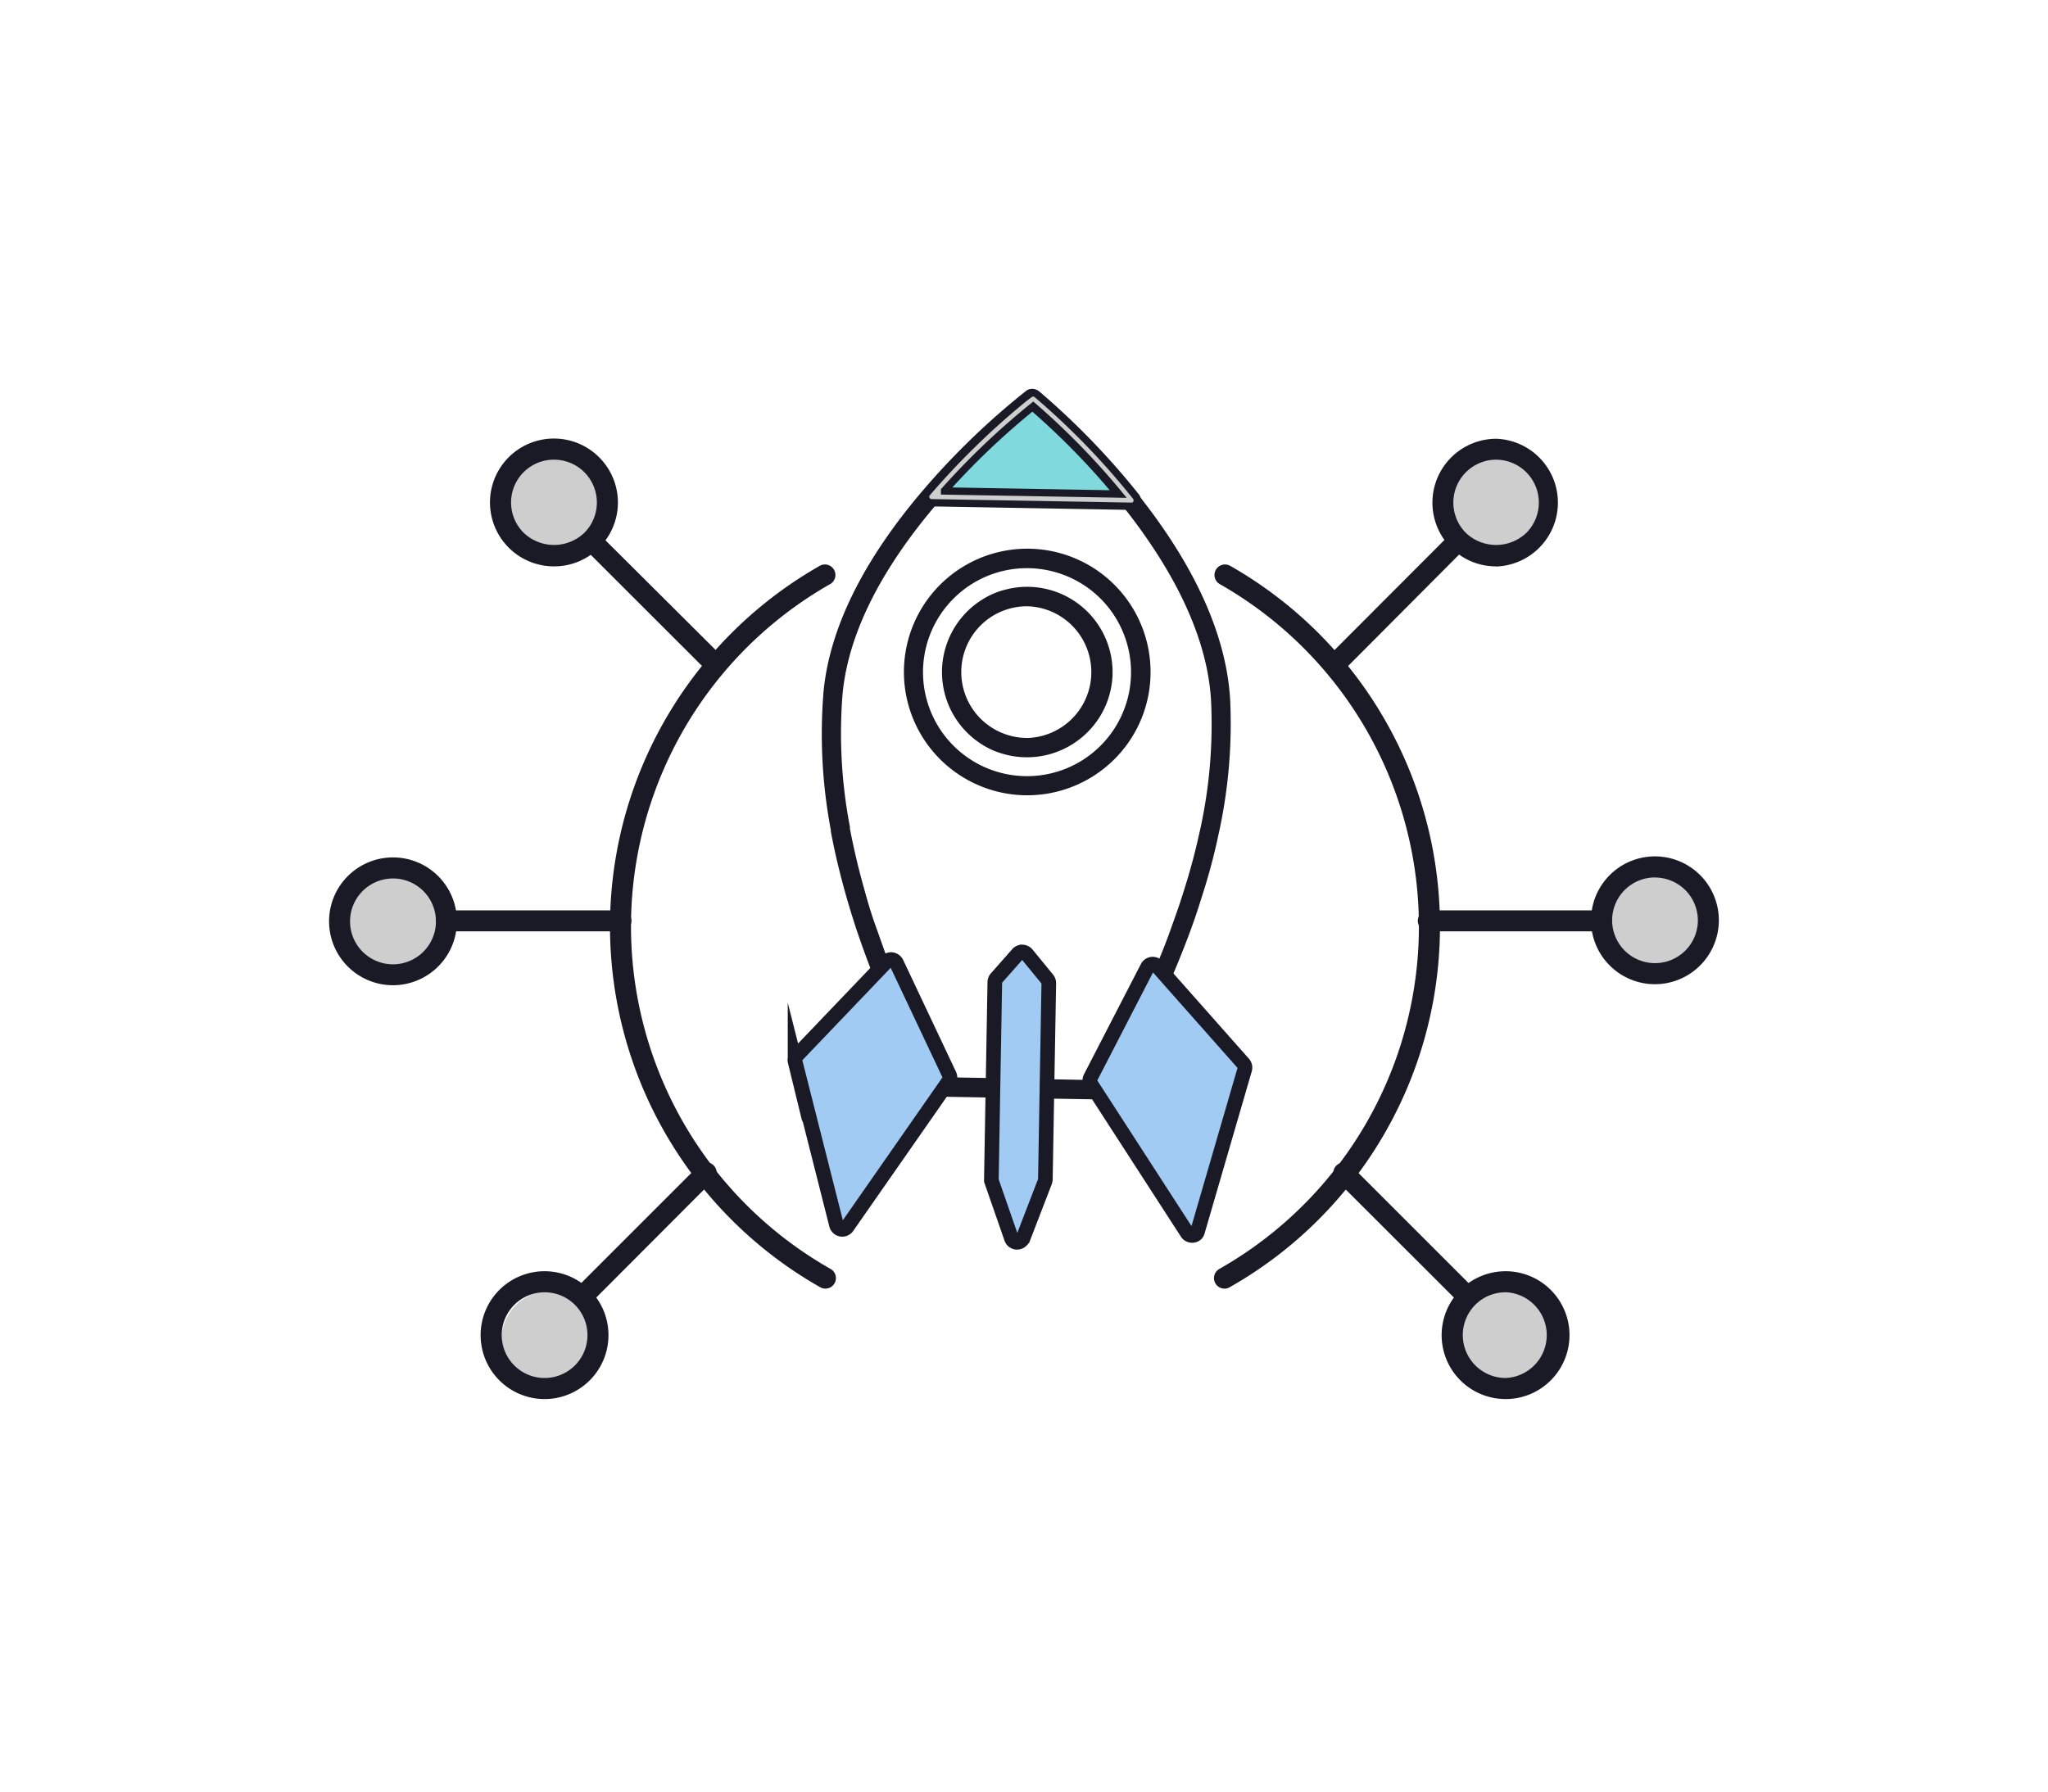<svg id="Layer_14" data-name="Layer 14" xmlns="http://www.w3.org/2000/svg" viewBox="0 0 280 245"><defs><style>.cls-1{fill:#7fd9dd;}.cls-2,.cls-6{fill:#1a1a27;}.cls-2,.cls-3,.cls-4{stroke:#1a1a27;stroke-miterlimit:10;}.cls-3{fill:#a2cbf4;stroke-width:2px;}.cls-4,.cls-5{fill:#cecece;}</style></defs><title>פיתוח</title><polygon class="cls-1" points="129.14 67.09 153.84 67.98 141.26 55.55 129.14 67.09"/><path class="cls-2" d="M151.17,149.62a.78.78,0,0,1-.58.23l-8.37-.14a.82.82,0,0,1-.8-.84l.25-14.16-2-2.45-2.1,2.38-.24,14.16a.83.83,0,0,1-.84.81l-8.36-.15a.82.82,0,0,1-.72-.45.84.84,0,0,1,.06-.84l.63-.89-6.52-13.83-.27.28a.79.79,0,0,1-.75.24.8.8,0,0,1-.6-.5c-.78-1.94-1.55-4.05-2.31-6.28-.61-1.83-1.17-3.67-1.67-5.47-.77-2.77-1.41-5.49-1.89-8.08l0-.18a70.15,70.15,0,0,1-1-18.82c.82-8.58,5.37-17.76,13.5-27.29a101.36,101.36,0,0,1,14-13.5.81.81,0,0,1,1,0,102.09,102.09,0,0,1,13.55,14c7.8,9.8,12,19.14,12.54,27.75a69.22,69.22,0,0,1-1.64,18.7h0l-.05.24c-.56,2.59-1.29,5.29-2.17,8-.53,1.72-1.13,3.49-1.85,5.4-.85,2.24-1.71,4.35-2.57,6.29h0l0,.06a.79.79,0,0,1-.45.41.84.84,0,0,1-.91-.22l-.35-.4-7,13.58.6.91a.84.84,0,0,1,0,.84A.7.7,0,0,1,151.17,149.62Zm-8.1-1.54,6,.11v0a.8.8,0,0,1,0-.82l7.77-15.07a.83.83,0,0,1,.61-.43.79.79,0,0,1,.71.25l.31.35c.68-1.59,1.37-3.29,2-5.06s1.3-3.62,1.82-5.32c.86-2.69,1.58-5.34,2.13-7.88l.06-.24a67.51,67.51,0,0,0,1.59-18.26c-.5-8.26-4.6-17.28-12.18-26.82a101,101,0,0,0-12.81-13.31,100.34,100.34,0,0,0-13.26,12.86c-7.92,9.26-12.33,18.14-13.12,26.38a68.21,68.21,0,0,0,1,18.3l0,.24c.48,2.54,1.1,5.22,1.86,7.94.49,1.78,1,3.59,1.65,5.39s1.2,3.43,1.8,5l.21-.21a.79.79,0,0,1,.58-.25.75.75,0,0,1,.58.24.84.84,0,0,1,.18.24L129.77,147a.83.83,0,0,1-.08.82h0l6,.11.24-13.65a.86.86,0,0,1,.21-.53l2.93-3.32a.78.78,0,0,1,.59-.27.81.81,0,0,1,.61.24l.08.09,2.78,3.39a.78.78,0,0,1,.19.53Z"/><path class="cls-2" d="M151.8,103.67a16.36,16.36,0,1,1,5-11.48h0A16.3,16.3,0,0,1,151.8,103.67ZM130.21,81.31a14.72,14.72,0,1,0,12-4A14.67,14.67,0,0,0,130.21,81.31Z"/><path class="cls-2" d="M148.18,99.92a11.21,11.21,0,0,1-11.51,2.5,8.26,8.26,0,0,1-1.52-.67,11.19,11.19,0,0,1-.39-19.46,10.29,10.29,0,0,1,3-1.22,11.18,11.18,0,0,1,13.85,11h0A11.12,11.12,0,0,1,148.18,99.92ZM133.83,85.06a9.51,9.51,0,0,0,6.83,16.35,9.51,9.51,0,0,0-.06-19A9.49,9.49,0,0,0,133.83,85.06Z"/><path class="cls-3" d="M115.72,167.89a.82.82,0,0,1-1.36-.39l-5.66-22.36a.84.84,0,0,1,.2-.77l12.33-12.9a.85.85,0,0,1,.73-.24.87.87,0,0,1,.61.46L129.8,147a.81.81,0,0,1-.07.82l-13.9,19.94Z"/><path class="cls-3" d="M163.56,168.72a.77.77,0,0,1-.45.22.82.82,0,0,1-.81-.36l-13.2-20.41a.85.85,0,0,1,0-.82l7.77-15.06a.83.83,0,0,1,.62-.44.84.84,0,0,1,.72.27L170,145.44a.82.82,0,0,1,.18.78l-6.44,22.14A.78.78,0,0,1,163.56,168.72Z"/><path class="cls-3" d="M139.62,169.65a.78.78,0,0,1-.58.23.8.8,0,0,1-.76-.55l-2.74-7.88,0-.28.47-26.86a.81.81,0,0,1,.2-.53l2.93-3.32a.84.84,0,0,1,.63-.28.86.86,0,0,1,.62.3l2.81,3.43a.84.84,0,0,1,.19.53l-.47,26.86-.06.28-3,7.78A1,1,0,0,1,139.62,169.65Z"/><path class="cls-4" d="M155.28,69a.86.86,0,0,1-.58.23l-27.34-.48a.85.85,0,0,1-.74-.48.81.81,0,0,1,.13-.87,104.48,104.48,0,0,1,13-12.72c.62-.5,1-.77,1-.78a.83.83,0,0,1,1,0,101.87,101.87,0,0,1,13.55,14,.81.81,0,0,1,.1.87A1,1,0,0,1,155.28,69Zm-26.14-1.86,23.83.42a100.66,100.66,0,0,0-11.71-12A102.72,102.72,0,0,0,129.14,67.09Z"/><circle class="cls-5" cx="75.24" cy="69.34" r="6.66"/><circle class="cls-5" cx="54.42" cy="126.26" r="6.66"/><circle class="cls-5" cx="75.24" cy="183.18" r="6.66"/><circle class="cls-5" cx="204.35" cy="69.34" r="6.66"/><circle class="cls-5" cx="226.57" cy="126.26" r="6.66"/><circle class="cls-5" cx="205.74" cy="183.18" r="6.66"/><path class="cls-6" d="M112.85,176.22a1.4,1.4,0,0,1-.71-.19,56.73,56.73,0,0,1,0-98.69,1.44,1.44,0,0,1,1.42,2.5,53.85,53.85,0,0,0,0,93.69,1.44,1.44,0,0,1-.71,2.69Z"/><path class="cls-6" d="M53.74,134.73A8.74,8.74,0,1,1,62.47,126,8.75,8.75,0,0,1,53.74,134.73Zm0-14.6A5.87,5.87,0,1,0,59.6,126,5.87,5.87,0,0,0,53.74,120.13Z"/><path class="cls-6" d="M84.77,127.36H61.18a1.44,1.44,0,1,1,0-2.87H84.77a1.44,1.44,0,1,1,0,2.87Z"/><path class="cls-6" d="M74.45,191.32a8.74,8.74,0,1,1,6.18-2.56A8.72,8.72,0,0,1,74.45,191.32Zm0-14.6a5.86,5.86,0,0,0-4.14,10,5.86,5.86,0,1,0,4.14-10Z"/><path class="cls-6" d="M79.67,178.7a1.44,1.44,0,0,1-1-2.45l16.68-16.68a1.44,1.44,0,1,1,2,2L80.68,178.28A1.42,1.42,0,0,1,79.67,178.7Z"/><path class="cls-6" d="M75.74,77.45a8.74,8.74,0,1,1,6.18-14.91,8.73,8.73,0,0,1,0,12.35h0A8.63,8.63,0,0,1,75.74,77.45Zm0-14.59a5.85,5.85,0,0,0-4.14,10,6,6,0,0,0,8.29,0,5.86,5.86,0,0,0-4.15-10Zm5.17,11h0Z"/><path class="cls-6" d="M97.64,92.15a1.44,1.44,0,0,1-1-.42L79.94,75.05a1.44,1.44,0,0,1,2-2L98.66,89.7a1.44,1.44,0,0,1,0,2A1.46,1.46,0,0,1,97.64,92.15Z"/><path class="cls-6" d="M226.26,134.59a8.74,8.74,0,1,1,8.74-8.74A8.75,8.75,0,0,1,226.26,134.59Zm0-14.6a5.86,5.86,0,1,0,5.87,5.86A5.87,5.87,0,0,0,226.26,120Z"/><path class="cls-6" d="M167.41,176.22a1.44,1.44,0,0,1-.71-2.69,53.85,53.85,0,0,0,0-93.69,1.44,1.44,0,0,1,1.42-2.5,56.72,56.72,0,0,1,0,98.69A1.38,1.38,0,0,1,167.41,176.22Z"/><path class="cls-6" d="M219,127.36h-23.6a1.44,1.44,0,1,1,0-2.87H219a1.44,1.44,0,0,1,0,2.87Z"/><path class="cls-6" d="M205.84,191.32a8.74,8.74,0,1,1,6.18-2.56,8.68,8.68,0,0,1-6.18,2.56Zm0-14.6a5.82,5.82,0,0,0-4.15,1.72h0a5.87,5.87,0,0,0,4.15,10h0a5.87,5.87,0,0,0,0-11.73Zm-5.16.7h0Z"/><path class="cls-6" d="M200.62,178.7a1.43,1.43,0,0,1-1-.42L182.92,161.6a1.44,1.44,0,1,1,2-2l16.68,16.68a1.44,1.44,0,0,1-1,2.45Z"/><path class="cls-6" d="M204.55,77.45a8.65,8.65,0,0,1-6.18-2.56h0A8.74,8.74,0,0,1,204.55,60h0a8.74,8.74,0,0,1,0,17.47Zm-4.15-4.59a6,6,0,0,0,8.29,0,5.87,5.87,0,0,0-4.14-10h0a5.87,5.87,0,0,0-4.15,10Z"/><path class="cls-6" d="M182.65,92.15a1.44,1.44,0,0,1-1-2.45L198.32,73a1.44,1.44,0,0,1,2,2L183.66,91.73A1.42,1.42,0,0,1,182.65,92.15Z"/></svg>